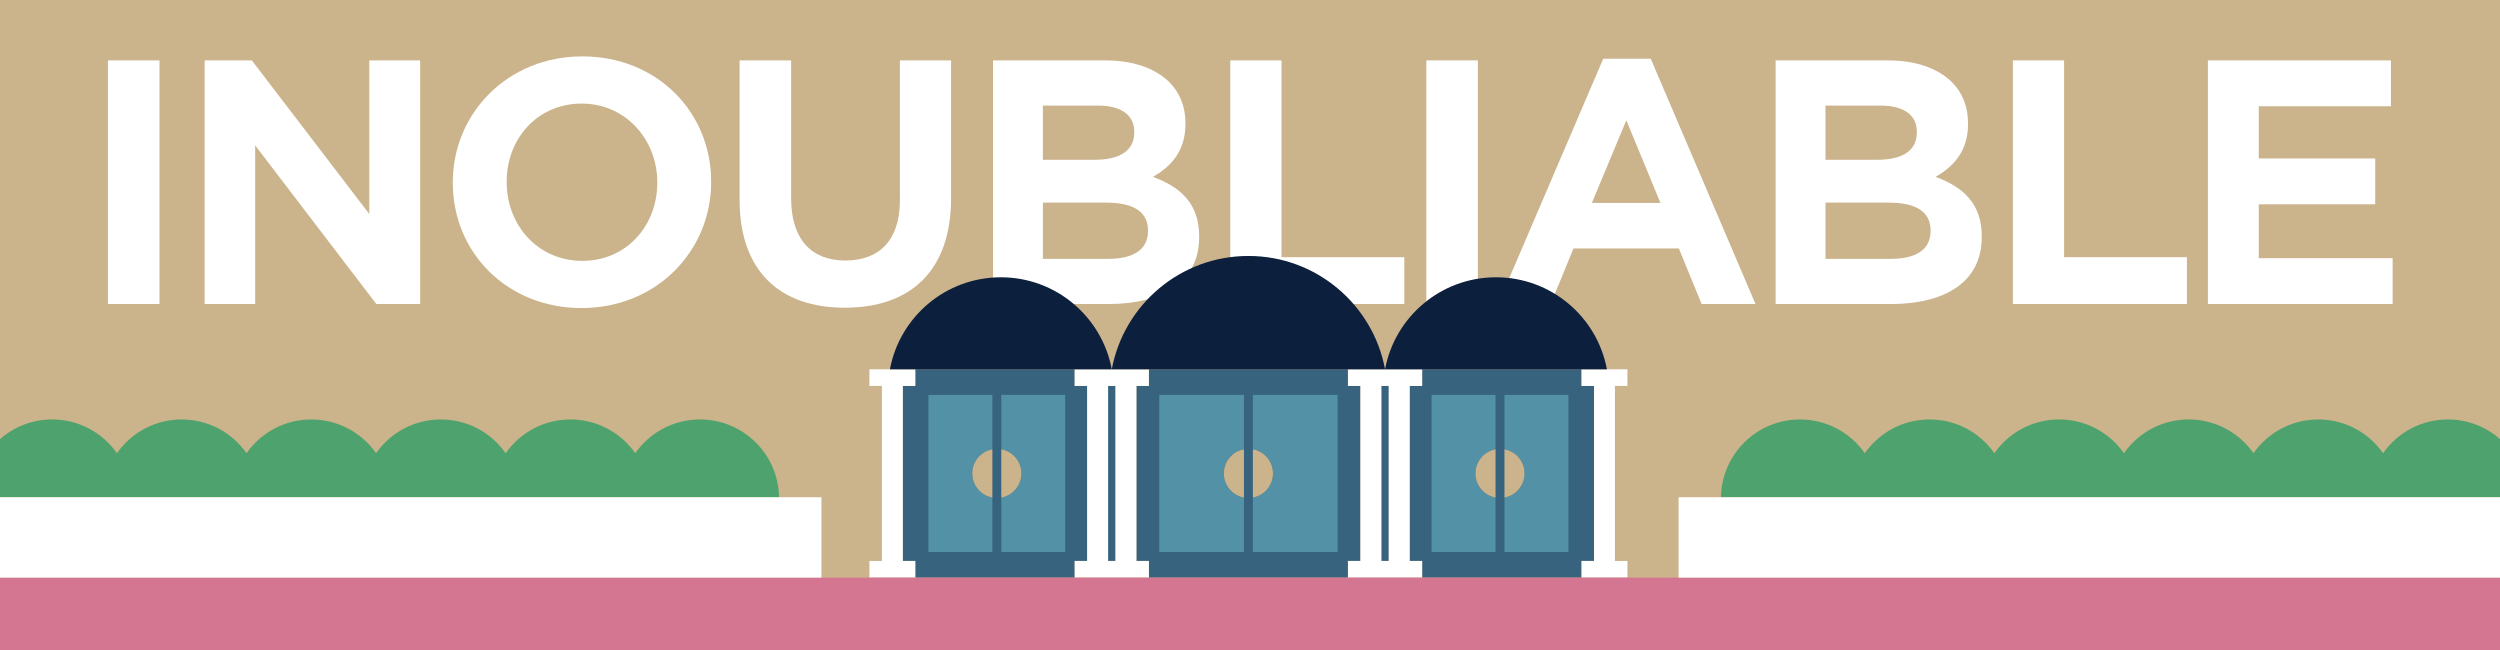 <svg data-name="Calque 4" xmlns="http://www.w3.org/2000/svg" width="1400" height="364" viewBox="0 0 1400 364" aria-hidden="true"><path fill="#cbb38b" d="M0 0h1400v364H0z"/><path d="M601.825 314.132v9.328h-89.267v-9.328h-6.991v-98.013h6.99v-9.307h89.268v9.307h6.99v98.013h-6.99zm18.695 0h4.154v-98.013h-4.154v98.013zm272.14 0v-98.013h-6.993v-9.307H796.4v9.307h-6.99v98.013h6.99v9.328h89.267v-9.328h6.994zm-119.11 0h4.155v-98.013h-4.155v98.013zm-11.704 0v-98.013h-6.991v-9.307H643.37v9.307h-6.99v98.013h6.99v9.328h111.485v-9.328h6.99z" fill="#37637f"/><g fill="#fff"><path d="M60.458 33.824h28.86v136.433h-28.86V33.824z"/><path d="M114.6 33.824h26.424l65.78 86.02v-86.02h28.487v136.433h-24.55l-67.843-88.831v88.831H114.6V33.824z"/><path d="M253.563 102.416v-.375c0-38.419 30.547-70.466 72.526-70.466s72.153 31.297 72.153 70.091v.375c0 38.418-30.548 70.465-72.527 70.465s-72.152-31.297-72.152-70.09zm114.506 0v-.375c0-23.989-17.804-44.042-42.354-44.042-24.738 0-41.98 19.679-41.98 43.667v.374c0 23.989 17.43 44.042 42.354 44.042 24.738 0 41.98-19.678 41.98-43.666z"/><path d="M414.17 111.973V33.824h28.861v77.212c0 23.051 11.432 34.858 30.36 34.858s30.548-11.244 30.548-33.733V33.824h28.673v77.025c0 41.23-23.051 61.47-59.595 61.47-36.358 0-58.847-20.615-58.847-60.346z"/><path d="M556.094 33.824h62.781c15.743 0 27.737 4.31 35.795 11.994 6.185 6.184 9.184 14.056 9.184 23.239v.375c0 15.554-8.434 23.988-18.18 29.61 15.743 5.81 25.863 15.18 25.863 33.359v.374c0 24.926-20.24 37.482-50.975 37.482h-64.468V33.824zm79.086 39.918c0-9.183-7.121-14.618-20.428-14.618h-30.734v30.36h28.86c13.681 0 22.302-4.685 22.302-15.367v-.375zm7.684 55.285c0-9.745-7.122-15.554-23.427-15.554h-35.42v31.484h36.545c14.056 0 22.302-5.06 22.302-15.555v-.375z"/><path d="M688.965 33.824h28.674V144.02h68.778v26.237h-97.452V33.824z"/><path d="M798.748 33.824h28.86v136.433h-28.86V33.824z"/><path d="M897.812 32.887h26.612l58.659 137.37H952.91l-12.744-31.11h-59.034l-12.743 31.11h-29.424l58.847-137.37zm32.046 80.773l-19.115-46.29-19.303 46.29h38.418z"/><path d="M994.345 33.824h62.782c15.742 0 27.736 4.31 35.795 11.994 6.184 6.184 9.183 14.056 9.183 23.239v.375c0 15.554-8.433 23.988-18.18 29.61 15.744 5.81 25.864 15.18 25.864 33.359v.374c0 24.926-20.24 37.482-50.976 37.482h-64.468V33.824zm79.087 39.918c0-9.183-7.122-14.618-20.428-14.618h-30.735v30.36h28.86c13.682 0 22.303-4.685 22.303-15.367v-.375zm7.683 55.285c0-9.745-7.122-15.554-23.426-15.554h-35.42v31.484h36.544c14.056 0 22.302-5.06 22.302-15.555v-.375z"/><path d="M1127.216 33.824h28.674V144.02h68.779v26.237h-97.453V33.824z"/><path d="M1236.418 33.824h102.513V59.5h-74.027v29.236h65.218v25.675h-65.218v30.172h74.964v25.675h-103.45V33.824z"/></g><g fill="#fff"><path d="M486.868 216.119h6.994v98.013h-6.994v9.328h25.69v-9.328h-6.991v-98.013h6.99v-9.307h-25.689v9.307z"/><path d="M911.356 216.119v-9.307h-25.689v9.307h6.994v98.013h-6.994v9.328h25.69v-9.328h-6.991v-98.013h6.99z"/><path d="M601.825 216.119h6.99v98.013h-6.99v9.328h41.545v-9.328h-6.99v-98.013h6.99v-9.307h-41.545v9.307zm18.695 0h4.154v98.013h-4.154v-98.013z"/><path d="M754.855 216.119h6.99v98.013h-6.99v9.328H796.4v-9.328h-6.99v-98.013h6.99v-9.307h-41.545v9.307zm18.695 0h4.155v98.013h-4.155v-98.013z"/></g><path d="M775.628 206.812h-153.03c6.74-36.126 38.433-63.472 76.514-63.472s69.774 27.346 76.516 63.472zM560.474 155.28c-30.918 0-56.65 22.202-62.123 51.533h124.246c-5.473-29.33-31.205-51.533-62.123-51.533zm277.277 0c-30.919 0-56.65 22.202-62.123 51.533h124.246c-5.474-29.33-31.205-51.533-62.123-51.533z" fill="#0c1f3d"/><path fill="#d47691" d="M0 323.46h1400V364H0z"/><path d="M436.27 278.46H0v-32.555c7.797-6.85 18.012-11.011 29.206-11.011 15.013 0 28.271 7.478 36.28 18.904 8.008-11.426 21.266-18.904 36.28-18.904s28.27 7.478 36.28 18.904c8.008-11.426 21.266-18.904 36.28-18.904s28.27 7.478 36.279 18.904c8.008-11.426 21.267-18.904 36.28-18.904s28.271 7.478 36.28 18.904c8.008-11.426 21.267-18.904 36.28-18.904s28.271 7.478 36.28 18.904c8.008-11.426 21.266-18.904 36.28-18.904 24.216 0 43.88 19.441 44.264 43.566zm934.524-43.566c-15.013 0-28.271 7.478-36.28 18.904-8.008-11.426-21.266-18.904-36.28-18.904s-28.27 7.478-36.28 18.904c-8.007-11.426-21.266-18.904-36.28-18.904s-28.27 7.478-36.279 18.904c-8.008-11.426-21.267-18.904-36.28-18.904s-28.271 7.478-36.28 18.904c-8.008-11.426-21.267-18.904-36.28-18.904s-28.271 7.478-36.28 18.904c-8.008-11.426-21.266-18.904-36.28-18.904-24.216 0-43.88 19.441-44.264 43.566H1400v-32.555c-7.797-6.85-18.012-11.011-29.206-11.011z" fill="#4ea26d"/><path d="M0 278.46h460v45H0v-45zm940 0v45h460v-45H940z" fill="#fff"/><path d="M519.919 221.118h35.81v30.478c-6.41 1.175-11.27 6.78-11.27 13.53s4.86 12.353 11.27 13.529v30.478h-35.81v-88.015zm40.802 0v30.478c6.41 1.175 11.27 6.78 11.27 13.53s-4.86 12.353-11.27 13.529v30.478h35.81v-88.015h-35.81z" fill="#5391a7"/><path d="M571.992 265.125c0 6.75-4.86 12.354-11.27 13.53v-27.06c6.41 1.176 11.27 6.78 11.27 13.53zm-16.263-13.53c-6.41 1.176-11.27 6.78-11.27 13.53s4.86 12.354 11.27 13.53v-27.06z" fill="#cbb38b"/><path d="M696.616 278.655v30.478h-47.43v-88.015h47.43v30.478c-6.41 1.175-11.27 6.78-11.27 13.53s4.86 12.353 11.27 13.529zm4.993-57.537v30.478c6.41 1.175 11.27 6.78 11.27 13.53s-4.86 12.353-11.27 13.529v30.478h47.43v-88.015h-47.43z" fill="#5391a7"/><path d="M712.88 265.125c0 6.75-4.862 12.354-11.271 13.53v-27.06c6.41 1.176 11.27 6.78 11.27 13.53zm-16.264-13.53c-6.41 1.176-11.27 6.78-11.27 13.53s4.86 12.354 11.27 13.53v-27.06z" fill="#cbb38b"/><path d="M837.503 278.655v30.478h-35.81v-88.015h35.81v30.478c-6.41 1.175-11.27 6.78-11.27 13.53s4.86 12.353 11.27 13.529zm4.993-57.537v30.478c6.41 1.175 11.27 6.78 11.27 13.53s-4.86 12.353-11.27 13.529v30.478h35.81v-88.015h-35.81z" fill="#5391a7"/><path d="M853.766 265.125c0 6.75-4.86 12.354-11.27 13.53v-27.06c6.41 1.176 11.27 6.78 11.27 13.53zm-16.263-13.53c-6.41 1.176-11.27 6.78-11.27 13.53s4.86 12.354 11.27 13.53v-27.06z" fill="#cbb38b"/></svg>